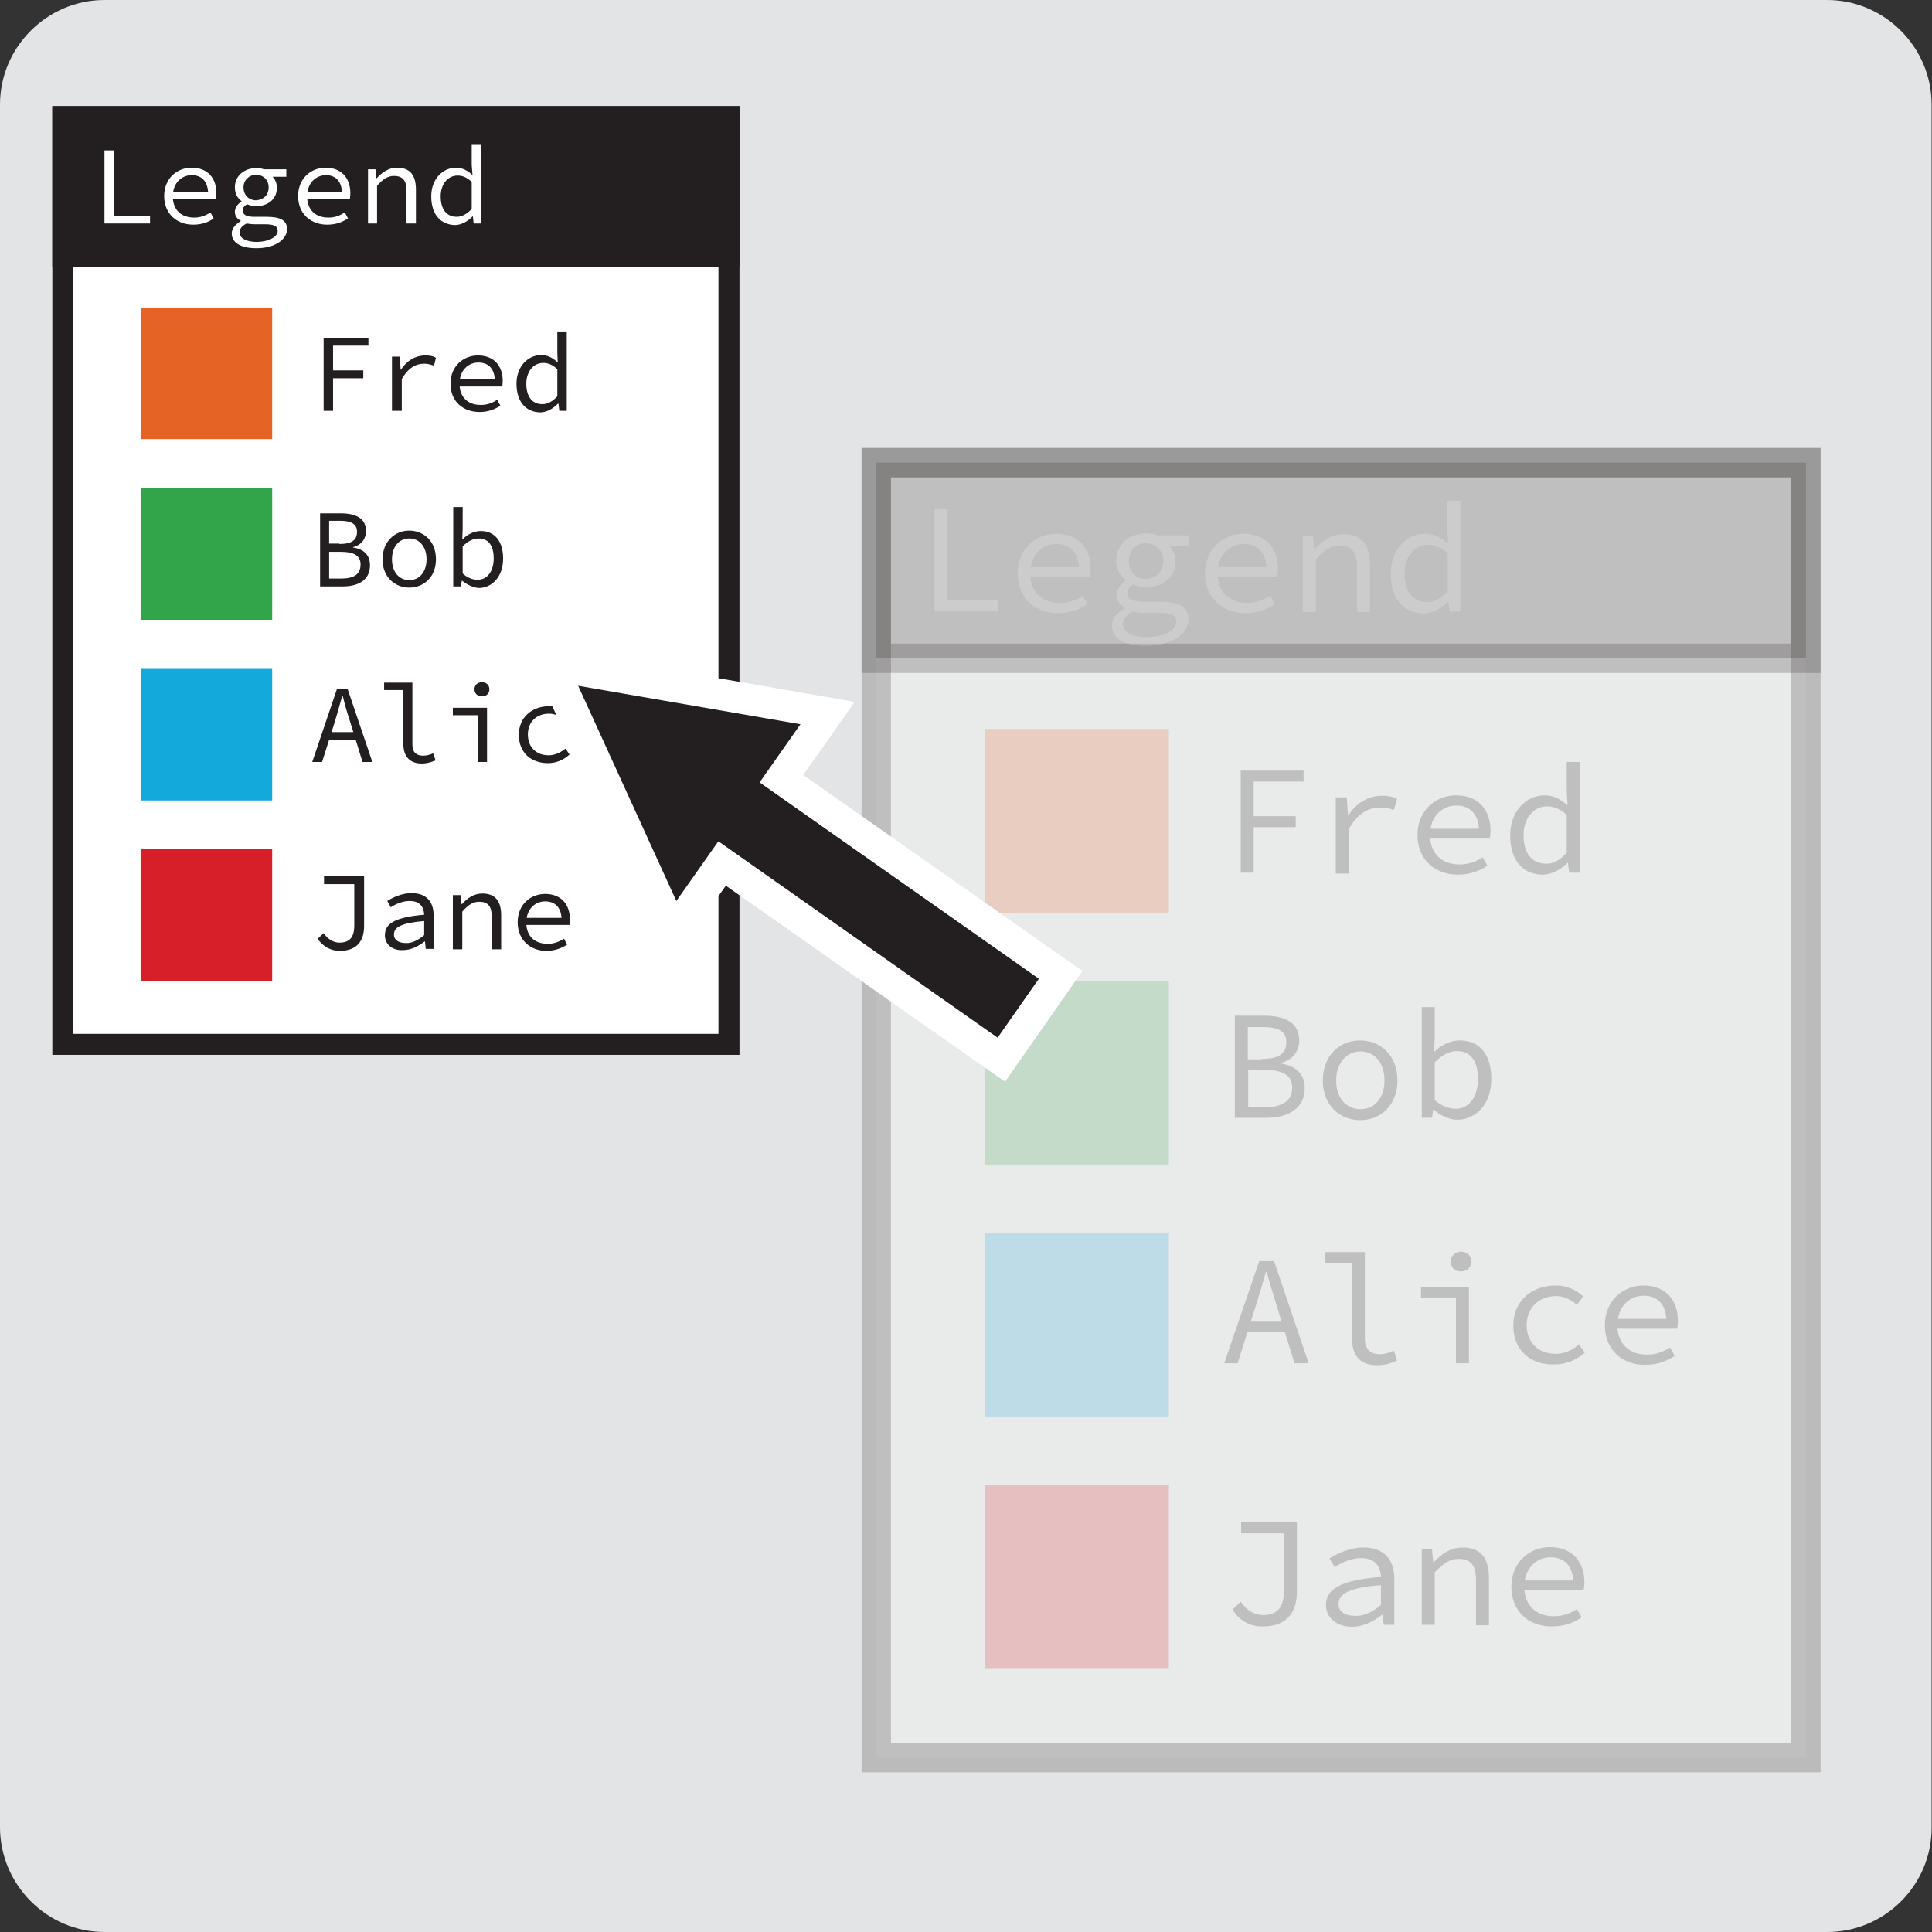 <?xml version="1.0" encoding="utf-8"?>
<!-- Generator: Adobe Illustrator 22.0.1, SVG Export Plug-In . SVG Version: 6.00 Build 0)  -->
<svg version="1.1" id="Layer_1" xmlns="http://www.w3.org/2000/svg" xmlns:xlink="http://www.w3.org/1999/xlink" x="0px" y="0px"
	 width="49.19px" height="49.19px" viewBox="0 0 49.19 49.19" enable-background="new 0 0 49.19 49.19" xml:space="preserve">
<rect x="0" y="0" width="49.19" height="49.19" fill="#333333" stroke="none"/>
<path fill="#E3E4E5" d="M46.52,49.19H2.66C1.2,49.19,0,47.99,0,46.52V2.66C0,1.2,1.2,0,2.66,0h43.86c1.46,0,2.66,1.2,2.66,2.66
	v43.86C49.19,47.99,47.99,49.19,46.52,49.19z"/>
<rect x="1.6" y="2.97" fill="#FFFFFF" stroke="#231F20" stroke-width="0.535" stroke-miterlimit="10" width="16.96" height="23.62"/>
<rect x="1.6" y="2.97" fill="#231F20" stroke="#231F20" stroke-width="0.535" stroke-miterlimit="10" width="16.96" height="3.57"/>
<rect x="3.58" y="7.83" fill="#E56324" width="3.35" height="3.35"/>
<rect x="3.58" y="12.43" fill="#32A449" width="3.35" height="3.35"/>
<rect x="3.58" y="17.03" fill="#13AADB" width="3.35" height="3.35"/>
<rect x="3.58" y="21.62" fill="#D61F28" width="3.35" height="3.35"/>
<g>
	<g>
		<path fill="#FFFFFF" d="M2.66,3.83H2.9v1.66h0.92v0.2H2.66V3.83z"/>
		<path fill="#FFFFFF" d="M4.18,4.99c0-0.45,0.33-0.72,0.7-0.72c0.4,0,0.63,0.26,0.63,0.65c0,0.05-0.01,0.1-0.01,0.14H4.34V4.88
			h1.03L5.3,4.95c0-0.33-0.16-0.49-0.42-0.49c-0.25,0-0.48,0.19-0.48,0.54c0,0.36,0.23,0.54,0.54,0.54c0.17,0,0.29-0.05,0.42-0.13
			l0.08,0.15C5.32,5.65,5.15,5.72,4.92,5.72C4.51,5.72,4.18,5.45,4.18,4.99z"/>
		<path fill="#FFFFFF" d="M5.9,5.94c0-0.11,0.08-0.22,0.23-0.31V5.62C6.05,5.58,5.98,5.51,5.98,5.39c0-0.09,0.06-0.19,0.17-0.26
			V5.12C6.05,5.05,5.98,4.93,5.98,4.77c0-0.3,0.25-0.49,0.54-0.49c0.08,0,0.14,0.01,0.2,0.03h0.57V4.5H6.94
			C7,4.56,7.05,4.66,7.05,4.78c0,0.3-0.24,0.47-0.53,0.47c-0.07,0-0.16-0.02-0.23-0.05C6.22,5.24,6.18,5.29,6.18,5.36
			c0,0.11,0.1,0.16,0.29,0.16h0.31c0.36,0,0.53,0.09,0.53,0.32C7.3,6.1,7,6.32,6.53,6.32C6.13,6.32,5.9,6.18,5.9,5.94z M7.07,5.88
			c0-0.13-0.11-0.17-0.32-0.17H6.49c-0.08,0-0.15-0.01-0.21-0.02C6.14,5.76,6.1,5.84,6.1,5.92c0,0.14,0.16,0.24,0.45,0.24
			C6.87,6.15,7.07,6.02,7.07,5.88z M6.84,4.77c0-0.19-0.14-0.32-0.32-0.32c-0.17,0-0.32,0.13-0.32,0.32c0,0.2,0.14,0.33,0.32,0.33
			C6.7,5.09,6.84,4.97,6.84,4.77z"/>
		<path fill="#FFFFFF" d="M7.59,4.99c0-0.45,0.33-0.72,0.7-0.72c0.4,0,0.63,0.26,0.63,0.65c0,0.05-0.01,0.1-0.01,0.14H7.75V4.88
			h1.03L8.71,4.95c0-0.33-0.16-0.49-0.41-0.49c-0.25,0-0.48,0.19-0.48,0.54c0,0.36,0.23,0.54,0.54,0.54c0.17,0,0.29-0.05,0.42-0.13
			l0.08,0.15C8.73,5.65,8.56,5.72,8.33,5.72C7.92,5.72,7.59,5.45,7.59,4.99z"/>
		<path fill="#FFFFFF" d="M9.37,4.31h0.19l0.02,0.23h0.01c0.14-0.15,0.3-0.27,0.52-0.27c0.33,0,0.48,0.19,0.48,0.56v0.86h-0.24V4.86
			c0-0.26-0.09-0.38-0.32-0.38c-0.16,0-0.28,0.08-0.43,0.25v0.96H9.37V4.31z"/>
		<path fill="#FFFFFF" d="M10.98,5c0-0.45,0.3-0.73,0.63-0.73c0.16,0,0.29,0.07,0.41,0.18h0.01L12.01,4.2V3.67h0.24v2.02h-0.19
			l-0.02-0.18h-0.01c-0.11,0.12-0.28,0.22-0.45,0.22C11.22,5.72,10.98,5.46,10.98,5z M12.01,5.32V4.63
			c-0.13-0.12-0.24-0.16-0.36-0.16c-0.24,0-0.43,0.21-0.43,0.53c0,0.33,0.15,0.52,0.41,0.52C11.76,5.52,11.89,5.45,12.01,5.32z"/>
	</g>
</g>
<g>
	<g>
		<path fill="#231F20" d="M8.24,8.6h1.14v0.2H8.48v0.63h0.77v0.2H8.48v0.83H8.24V8.6z"/>
		<path fill="#231F20" d="M9.98,9.08h0.2l0.02,0.33h0.01c0.14-0.22,0.36-0.36,0.62-0.36c0.1,0,0.19,0.01,0.27,0.06l-0.05,0.2
			c-0.1-0.03-0.15-0.05-0.25-0.05c-0.21,0-0.4,0.1-0.57,0.39v0.81H9.98V9.08z"/>
		<path fill="#231F20" d="M11.47,9.77c0-0.45,0.33-0.72,0.7-0.72c0.4,0,0.63,0.26,0.63,0.65c0,0.05-0.01,0.1-0.01,0.14h-1.17V9.65
			h1.03L12.6,9.72c0-0.33-0.16-0.49-0.42-0.49c-0.25,0-0.48,0.19-0.48,0.54c0,0.36,0.23,0.54,0.54,0.54c0.17,0,0.29-0.05,0.42-0.13
			l0.08,0.15c-0.14,0.09-0.31,0.16-0.53,0.16C11.8,10.49,11.47,10.23,11.47,9.77z"/>
		<path fill="#231F20" d="M13.15,9.77c0-0.45,0.3-0.73,0.63-0.73c0.16,0,0.29,0.07,0.41,0.18h0.01l-0.01-0.25V8.44h0.24v2.02h-0.19
			l-0.02-0.18H14.2c-0.11,0.12-0.28,0.22-0.45,0.22C13.39,10.49,13.15,10.23,13.15,9.77z M14.19,10.09V9.4
			c-0.13-0.12-0.24-0.16-0.36-0.16c-0.24,0-0.43,0.21-0.43,0.53c0,0.33,0.15,0.52,0.41,0.52C13.94,10.29,14.06,10.23,14.19,10.09z"
			/>
	</g>
</g>
<g>
	<g>
		<path fill="#231F20" d="M8.15,13.07h0.53c0.38,0,0.64,0.13,0.64,0.45c0,0.18-0.1,0.35-0.33,0.41v0.01
			c0.27,0.04,0.43,0.19,0.43,0.45c0,0.37-0.28,0.54-0.7,0.54H8.15V13.07z M8.64,13.85c0.32,0,0.45-0.1,0.45-0.31
			c0-0.2-0.15-0.28-0.43-0.28H8.38v0.58H8.64z M8.68,14.73c0.32,0,0.5-0.1,0.5-0.36c0-0.23-0.18-0.32-0.5-0.32h-0.3v0.68H8.68z"/>
		<path fill="#231F20" d="M9.74,14.24c0-0.46,0.32-0.73,0.68-0.73s0.68,0.26,0.68,0.73c0,0.46-0.32,0.72-0.68,0.72
			S9.74,14.7,9.74,14.24z M10.86,14.24c0-0.32-0.18-0.53-0.44-0.53s-0.44,0.21-0.44,0.53c0,0.32,0.18,0.53,0.44,0.53
			S10.86,14.56,10.86,14.24z"/>
		<path fill="#231F20" d="M11.76,14.78L11.76,14.78l-0.03,0.15h-0.19v-2.02h0.24v0.55l-0.01,0.27h0.01c0.12-0.13,0.3-0.21,0.46-0.21
			c0.37,0,0.57,0.28,0.57,0.7c0,0.47-0.29,0.75-0.62,0.75C12.05,14.96,11.89,14.89,11.76,14.78z M12.57,14.22
			c0-0.3-0.11-0.51-0.39-0.51c-0.12,0-0.26,0.06-0.4,0.2v0.69c0.13,0.12,0.27,0.16,0.37,0.16C12.39,14.77,12.57,14.56,12.57,14.22z"
			/>
	</g>
</g>
<g>
	<g>
		<path fill="#231F20" d="M8.58,17.54h0.27l0.63,1.86H9.23l-0.32-1.04c-0.07-0.21-0.13-0.41-0.18-0.63H8.71
			c-0.06,0.22-0.12,0.42-0.18,0.63L8.2,19.4H7.95L8.58,17.54z M8.29,18.64h0.85v0.19H8.29V18.64z"/>
		<path fill="#231F20" d="M10.27,18.94v-1.37H9.78v-0.19h0.72v1.58c0,0.2,0.11,0.28,0.27,0.28c0.08,0,0.17-0.02,0.26-0.06l0.06,0.18
			c-0.13,0.05-0.22,0.08-0.37,0.08C10.43,19.43,10.27,19.26,10.27,18.94z"/>
		<path fill="#231F20" d="M12.17,18.21h-0.64v-0.19h0.87v1.38h-0.24V18.21z M12.08,17.55c0-0.11,0.08-0.18,0.19-0.18
			c0.11,0,0.19,0.07,0.19,0.18c0,0.11-0.08,0.18-0.19,0.18C12.16,17.73,12.08,17.66,12.08,17.55z"/>
		<path fill="#231F20" d="M13.21,18.71c0-0.46,0.35-0.73,0.77-0.73c0.22,0,0.39,0.09,0.5,0.2l-0.12,0.15
			c-0.11-0.1-0.23-0.16-0.38-0.16c-0.32,0-0.54,0.21-0.54,0.53c0,0.32,0.21,0.53,0.53,0.53c0.17,0,0.31-0.08,0.43-0.17l0.1,0.15
			c-0.15,0.14-0.34,0.22-0.55,0.22C13.53,19.43,13.21,19.17,13.21,18.71z"/>
		<path fill="#231F20" d="M14.88,18.71c0-0.45,0.33-0.72,0.7-0.72c0.4,0,0.63,0.26,0.63,0.65c0,0.05-0.01,0.1-0.01,0.14h-1.17v-0.18
			h1.03l-0.06,0.07c0-0.33-0.16-0.49-0.41-0.49c-0.25,0-0.48,0.19-0.48,0.54c0,0.36,0.23,0.54,0.54,0.54c0.17,0,0.29-0.05,0.42-0.13
			l0.08,0.15c-0.14,0.09-0.31,0.16-0.53,0.16C15.21,19.43,14.88,19.17,14.88,18.71z"/>
	</g>
</g>
<g>
	<g>
		<path fill="#231F20" d="M8.09,23.9l0.15-0.14C8.35,23.92,8.5,24,8.64,24c0.26,0,0.38-0.13,0.38-0.44v-1.05H8.25v-0.2h1.02v1.27
			c0,0.35-0.16,0.63-0.62,0.63C8.44,24.21,8.22,24.11,8.09,23.9z"/>
		<path fill="#231F20" d="M9.8,23.81c0-0.31,0.29-0.46,1-0.52c-0.01-0.19-0.1-0.35-0.37-0.35c-0.18,0-0.36,0.08-0.48,0.16
			l-0.09-0.16c0.14-0.09,0.37-0.2,0.62-0.2c0.38,0,0.56,0.22,0.56,0.57v0.85h-0.2l-0.02-0.19h-0.01c-0.15,0.12-0.35,0.22-0.54,0.22
			C10.01,24.21,9.8,24.06,9.8,23.81z M10.8,23.81v-0.36c-0.59,0.05-0.77,0.16-0.77,0.34c0,0.16,0.14,0.22,0.3,0.22
			C10.49,24.02,10.64,23.94,10.8,23.81z"/>
		<path fill="#231F20" d="M11.54,22.79h0.19l0.02,0.23h0.01c0.14-0.15,0.3-0.27,0.52-0.27c0.33,0,0.48,0.19,0.48,0.56v0.86h-0.24
			v-0.83c0-0.26-0.09-0.38-0.32-0.38c-0.16,0-0.28,0.08-0.43,0.25v0.96h-0.24V22.79z"/>
		<path fill="#231F20" d="M13.18,23.48c0-0.45,0.33-0.72,0.7-0.72c0.4,0,0.63,0.26,0.63,0.65c0,0.05-0.01,0.1-0.01,0.14h-1.17v-0.18
			h1.03l-0.06,0.07c0-0.33-0.16-0.49-0.42-0.49c-0.25,0-0.48,0.19-0.48,0.54c0,0.36,0.23,0.54,0.54,0.54c0.17,0,0.29-0.05,0.42-0.13
			l0.08,0.15c-0.14,0.09-0.31,0.16-0.53,0.16C13.51,24.21,13.18,23.94,13.18,23.48z"/>
	</g>
</g>
<rect x="22.31" y="11.78" opacity="0.21" fill="#FFFFFF" stroke="#231F20" stroke-width="0.748" stroke-miterlimit="10" width="23.67" height="32.97"/>
<rect x="22.31" y="11.78" opacity="0.21" fill="#231F20" stroke="#231F20" stroke-width="0.748" stroke-miterlimit="10" width="23.67" height="4.98"/>
<rect x="25.08" y="18.56" opacity="0.21" fill="#E56324" width="4.68" height="4.68"/>
<rect x="25.08" y="24.97" opacity="0.21" fill="#32A449" width="4.68" height="4.68"/>
<rect x="25.08" y="31.39" opacity="0.21" fill="#13AADB" width="4.68" height="4.68"/>
<rect x="25.08" y="37.81" opacity="0.21" fill="#D61F28" width="4.68" height="4.68"/>
<g>
	<g opacity="0.21">
		<path fill="#FFFFFF" d="M23.79,12.96h0.33v2.32h1.29v0.28h-1.62V12.96z"/>
		<path fill="#FFFFFF" d="M25.91,14.6c0-0.63,0.47-1.01,0.98-1.01c0.56,0,0.88,0.36,0.88,0.9c0,0.08-0.01,0.15-0.02,0.2h-1.63v-0.25
			h1.44l-0.08,0.09c0-0.46-0.23-0.68-0.58-0.68c-0.36,0-0.67,0.27-0.67,0.75c0,0.5,0.33,0.75,0.75,0.75c0.23,0,0.41-0.07,0.59-0.18
			l0.12,0.21c-0.19,0.13-0.44,0.23-0.75,0.23C26.37,15.61,25.91,15.24,25.91,14.6z"/>
		<path fill="#FFFFFF" d="M28.31,15.92c0-0.15,0.11-0.31,0.32-0.43v-0.02c-0.1-0.06-0.2-0.15-0.2-0.32c0-0.12,0.08-0.26,0.23-0.36
			v-0.02c-0.13-0.1-0.24-0.27-0.24-0.5c0-0.42,0.35-0.69,0.76-0.69c0.11,0,0.2,0.02,0.29,0.05h0.8v0.27h-0.5
			c0.09,0.09,0.16,0.23,0.16,0.39c0,0.41-0.33,0.66-0.75,0.66c-0.1,0-0.22-0.02-0.33-0.07c-0.09,0.06-0.15,0.13-0.15,0.22
			c0,0.15,0.15,0.22,0.4,0.22h0.43c0.5,0,0.73,0.13,0.73,0.45c0,0.36-0.42,0.67-1.07,0.67C28.63,16.45,28.31,16.26,28.31,15.92z
			 M29.95,15.83c0-0.18-0.15-0.23-0.44-0.23h-0.38c-0.11,0-0.21-0.01-0.29-0.03c-0.18,0.1-0.25,0.21-0.25,0.32
			c0,0.2,0.22,0.33,0.63,0.33C29.67,16.22,29.95,16.03,29.95,15.83z M29.62,14.28c0-0.27-0.2-0.45-0.44-0.45
			c-0.24,0-0.44,0.18-0.44,0.45c0,0.28,0.2,0.46,0.44,0.46C29.42,14.74,29.62,14.56,29.62,14.28z"/>
		<path fill="#FFFFFF" d="M30.68,14.6c0-0.63,0.47-1.01,0.98-1.01c0.55,0,0.88,0.36,0.88,0.9c0,0.08-0.01,0.15-0.02,0.2h-1.63v-0.25
			h1.44l-0.08,0.09c0-0.46-0.23-0.68-0.58-0.68c-0.36,0-0.67,0.27-0.67,0.75c0,0.5,0.33,0.75,0.75,0.75c0.23,0,0.41-0.07,0.59-0.18
			l0.12,0.21c-0.19,0.13-0.44,0.23-0.75,0.23C31.14,15.61,30.68,15.24,30.68,14.6z"/>
		<path fill="#FFFFFF" d="M33.16,13.64h0.27l0.03,0.33h0.02c0.2-0.21,0.42-0.37,0.73-0.37c0.46,0,0.67,0.27,0.67,0.78v1.2h-0.33
			v-1.15c0-0.37-0.13-0.54-0.44-0.54c-0.23,0-0.39,0.11-0.61,0.35v1.34h-0.33V13.64z"/>
		<path fill="#FFFFFF" d="M35.41,14.61c0-0.63,0.42-1.02,0.87-1.02c0.23,0,0.41,0.09,0.58,0.25h0.01l-0.02-0.35v-0.74h0.33v2.82
			h-0.27l-0.03-0.25h-0.01c-0.16,0.16-0.39,0.3-0.63,0.3C35.74,15.61,35.41,15.25,35.41,14.61z M36.86,15.05v-0.96
			c-0.17-0.16-0.34-0.22-0.5-0.22c-0.33,0-0.6,0.29-0.6,0.73c0,0.46,0.21,0.73,0.57,0.73C36.51,15.34,36.68,15.24,36.86,15.05z"/>
	</g>
</g>
<g>
	<g opacity="0.21">
		<path fill="#231F20" d="M31.59,19.62h1.6v0.28h-1.27v0.88h1.07v0.28h-1.07v1.16h-0.33V19.62z"/>
		<path fill="#231F20" d="M34.02,20.3h0.27l0.03,0.46h0.01c0.2-0.31,0.5-0.5,0.86-0.5c0.14,0,0.26,0.02,0.38,0.08l-0.08,0.28
			c-0.13-0.04-0.21-0.06-0.36-0.06c-0.29,0-0.56,0.15-0.79,0.55v1.13h-0.33V20.3z"/>
		<path fill="#231F20" d="M36.09,21.26c0-0.63,0.47-1.01,0.98-1.01c0.56,0,0.88,0.36,0.88,0.9c0,0.08-0.01,0.15-0.02,0.2h-1.63V21.1
			h1.44l-0.08,0.09c0-0.46-0.23-0.68-0.58-0.68c-0.36,0-0.67,0.27-0.67,0.75c0,0.5,0.33,0.75,0.75,0.75c0.23,0,0.41-0.07,0.59-0.18
			l0.12,0.21c-0.19,0.13-0.44,0.23-0.75,0.23C36.55,22.27,36.09,21.9,36.09,21.26z"/>
		<path fill="#231F20" d="M38.45,21.27c0-0.63,0.42-1.02,0.87-1.02c0.23,0,0.41,0.09,0.58,0.25h0.01l-0.02-0.35V19.4h0.33v2.82
			h-0.27l-0.03-0.25h-0.01c-0.16,0.16-0.39,0.3-0.63,0.3C38.78,22.27,38.45,21.91,38.45,21.27z M39.89,21.71v-0.96
			c-0.17-0.16-0.34-0.22-0.5-0.22c-0.33,0-0.6,0.29-0.6,0.73c0,0.46,0.21,0.73,0.57,0.73C39.54,22,39.72,21.9,39.89,21.71z"/>
	</g>
</g>
<g>
	<g opacity="0.21">
		<path fill="#231F20" d="M31.45,25.86h0.74c0.53,0,0.89,0.18,0.89,0.63c0,0.26-0.15,0.49-0.46,0.57v0.02
			c0.38,0.06,0.6,0.27,0.6,0.62c0,0.51-0.4,0.76-0.98,0.76h-0.8V25.86z M32.13,26.96c0.44,0,0.62-0.14,0.62-0.43
			c0-0.28-0.21-0.38-0.61-0.38h-0.37v0.82H32.13z M32.2,28.19c0.44,0,0.7-0.15,0.7-0.5c0-0.32-0.25-0.45-0.7-0.45h-0.42v0.95H32.2z"
			/>
		<path fill="#231F20" d="M33.68,27.51c0-0.65,0.44-1.02,0.95-1.02s0.95,0.37,0.95,1.02c0,0.64-0.44,1.01-0.95,1.01
			S33.68,28.15,33.68,27.51z M35.25,27.51c0-0.45-0.25-0.74-0.61-0.74s-0.62,0.3-0.62,0.74c0,0.44,0.25,0.73,0.62,0.73
			S35.25,27.95,35.25,27.51z"/>
		<path fill="#231F20" d="M36.5,28.25h-0.01l-0.03,0.21h-0.26v-2.82h0.33v0.77l-0.02,0.37h0.01c0.17-0.18,0.42-0.29,0.65-0.29
			c0.52,0,0.8,0.38,0.8,0.98c0,0.66-0.41,1.04-0.87,1.04C36.91,28.51,36.68,28.41,36.5,28.25z M37.63,27.47
			c0-0.42-0.16-0.71-0.54-0.71c-0.17,0-0.37,0.09-0.56,0.29v0.96c0.18,0.16,0.38,0.22,0.52,0.22
			C37.38,28.24,37.63,27.95,37.63,27.47z"/>
	</g>
</g>
<g>
	<g opacity="0.21">
		<path fill="#231F20" d="M32.06,32.11h0.38l0.88,2.6h-0.36l-0.45-1.45c-0.09-0.29-0.18-0.58-0.26-0.88h-0.02
			c-0.08,0.3-0.17,0.59-0.26,0.88l-0.46,1.45h-0.34L32.06,32.11z M31.65,33.65h1.19v0.27h-1.19V33.65z"/>
		<path fill="#231F20" d="M34.42,34.06v-1.91h-0.68v-0.27h1.01v2.2c0,0.28,0.15,0.4,0.38,0.4c0.11,0,0.23-0.03,0.36-0.09l0.08,0.25
			c-0.18,0.08-0.31,0.12-0.52,0.12C34.64,34.76,34.42,34.52,34.42,34.06z"/>
		<path fill="#231F20" d="M37.07,33.05h-0.89v-0.27h1.22v1.93h-0.33V33.05z M36.94,32.12c0-0.15,0.11-0.25,0.26-0.25
			c0.15,0,0.26,0.1,0.26,0.25c0,0.15-0.11,0.25-0.26,0.25C37.05,32.38,36.94,32.28,36.94,32.12z"/>
		<path fill="#231F20" d="M38.53,33.75c0-0.65,0.49-1.02,1.08-1.02c0.31,0,0.54,0.13,0.7,0.28l-0.16,0.21
			c-0.16-0.13-0.33-0.22-0.53-0.22c-0.44,0-0.75,0.3-0.75,0.74c0,0.44,0.3,0.73,0.74,0.73c0.24,0,0.44-0.11,0.59-0.24l0.15,0.21
			c-0.21,0.19-0.48,0.3-0.77,0.3C38.98,34.76,38.53,34.39,38.53,33.75z"/>
		<path fill="#231F20" d="M40.86,33.74c0-0.63,0.47-1.01,0.98-1.01c0.56,0,0.88,0.36,0.88,0.9c0,0.08-0.01,0.15-0.02,0.2h-1.63
			v-0.25h1.44l-0.08,0.09c0-0.46-0.23-0.68-0.58-0.68c-0.36,0-0.67,0.27-0.67,0.75c0,0.5,0.33,0.75,0.75,0.75
			c0.23,0,0.41-0.07,0.59-0.18l0.12,0.21c-0.19,0.13-0.44,0.23-0.75,0.23C41.32,34.76,40.86,34.38,40.86,33.74z"/>
	</g>
</g>
<g>
	<g opacity="0.21">
		<path fill="#231F20" d="M31.38,40.98l0.21-0.2c0.15,0.23,0.36,0.34,0.56,0.34c0.37,0,0.54-0.19,0.54-0.62v-1.46h-1.09v-0.28h1.42
			v1.77c0,0.48-0.22,0.88-0.87,0.88C31.86,41.42,31.56,41.28,31.38,40.98z"/>
		<path fill="#231F20" d="M33.76,40.87c0-0.43,0.4-0.64,1.4-0.72c-0.01-0.26-0.14-0.48-0.51-0.48c-0.25,0-0.5,0.12-0.67,0.23
			l-0.13-0.22c0.2-0.13,0.52-0.28,0.86-0.28c0.53,0,0.79,0.31,0.79,0.79v1.18h-0.27l-0.03-0.26h-0.01
			c-0.21,0.17-0.49,0.31-0.76,0.31C34.06,41.42,33.76,41.21,33.76,40.87z M35.16,40.86v-0.5c-0.83,0.06-1.08,0.23-1.08,0.48
			c0,0.22,0.2,0.3,0.42,0.3C34.72,41.15,34.94,41.05,35.16,40.86z"/>
		<path fill="#231F20" d="M36.19,39.44h0.27l0.03,0.33h0.02c0.2-0.21,0.42-0.37,0.73-0.37c0.46,0,0.67,0.27,0.67,0.78v1.2h-0.33
			v-1.15c0-0.37-0.13-0.54-0.44-0.54c-0.23,0-0.38,0.11-0.61,0.34v1.34h-0.33V39.44z"/>
		<path fill="#231F20" d="M38.48,40.4c0-0.63,0.47-1.01,0.98-1.01c0.56,0,0.88,0.36,0.88,0.9c0,0.08-0.01,0.15-0.02,0.2H38.7v-0.25
			h1.44l-0.08,0.09c0-0.46-0.23-0.68-0.58-0.68c-0.36,0-0.67,0.27-0.67,0.75c0,0.5,0.33,0.75,0.75,0.75c0.23,0,0.41-0.07,0.59-0.18
			l0.12,0.21c-0.19,0.13-0.44,0.23-0.75,0.23C38.94,41.42,38.48,41.04,38.48,40.4z"/>
	</g>
</g>
<g>
	<polygon fill="#231F20" points="18.38,21.99 17.14,23.76 14.03,16.93 21.07,18.15 19.9,19.83 27.01,24.82 25.49,26.98 	"/>
	<path fill="#FFFFFF" d="M14.72,17.46l5.66,0.98l-1.04,1.48l7.11,5l-1.05,1.5l-7.11-5l-1.07,1.52L14.72,17.46 M13.35,16.41
		l0.63,1.39l2.5,5.48l0.58,1.28l0.81-1.15l0.61-0.86l6.45,4.53l0.66,0.46l0.46-0.66l1.05-1.5l0.46-0.66l-0.66-0.46l-6.45-4.53
		l0.58-0.82l0.73-1.04l-1.26-0.22l-5.66-0.98L13.35,16.41L13.35,16.41z"/>
</g>
</svg>
